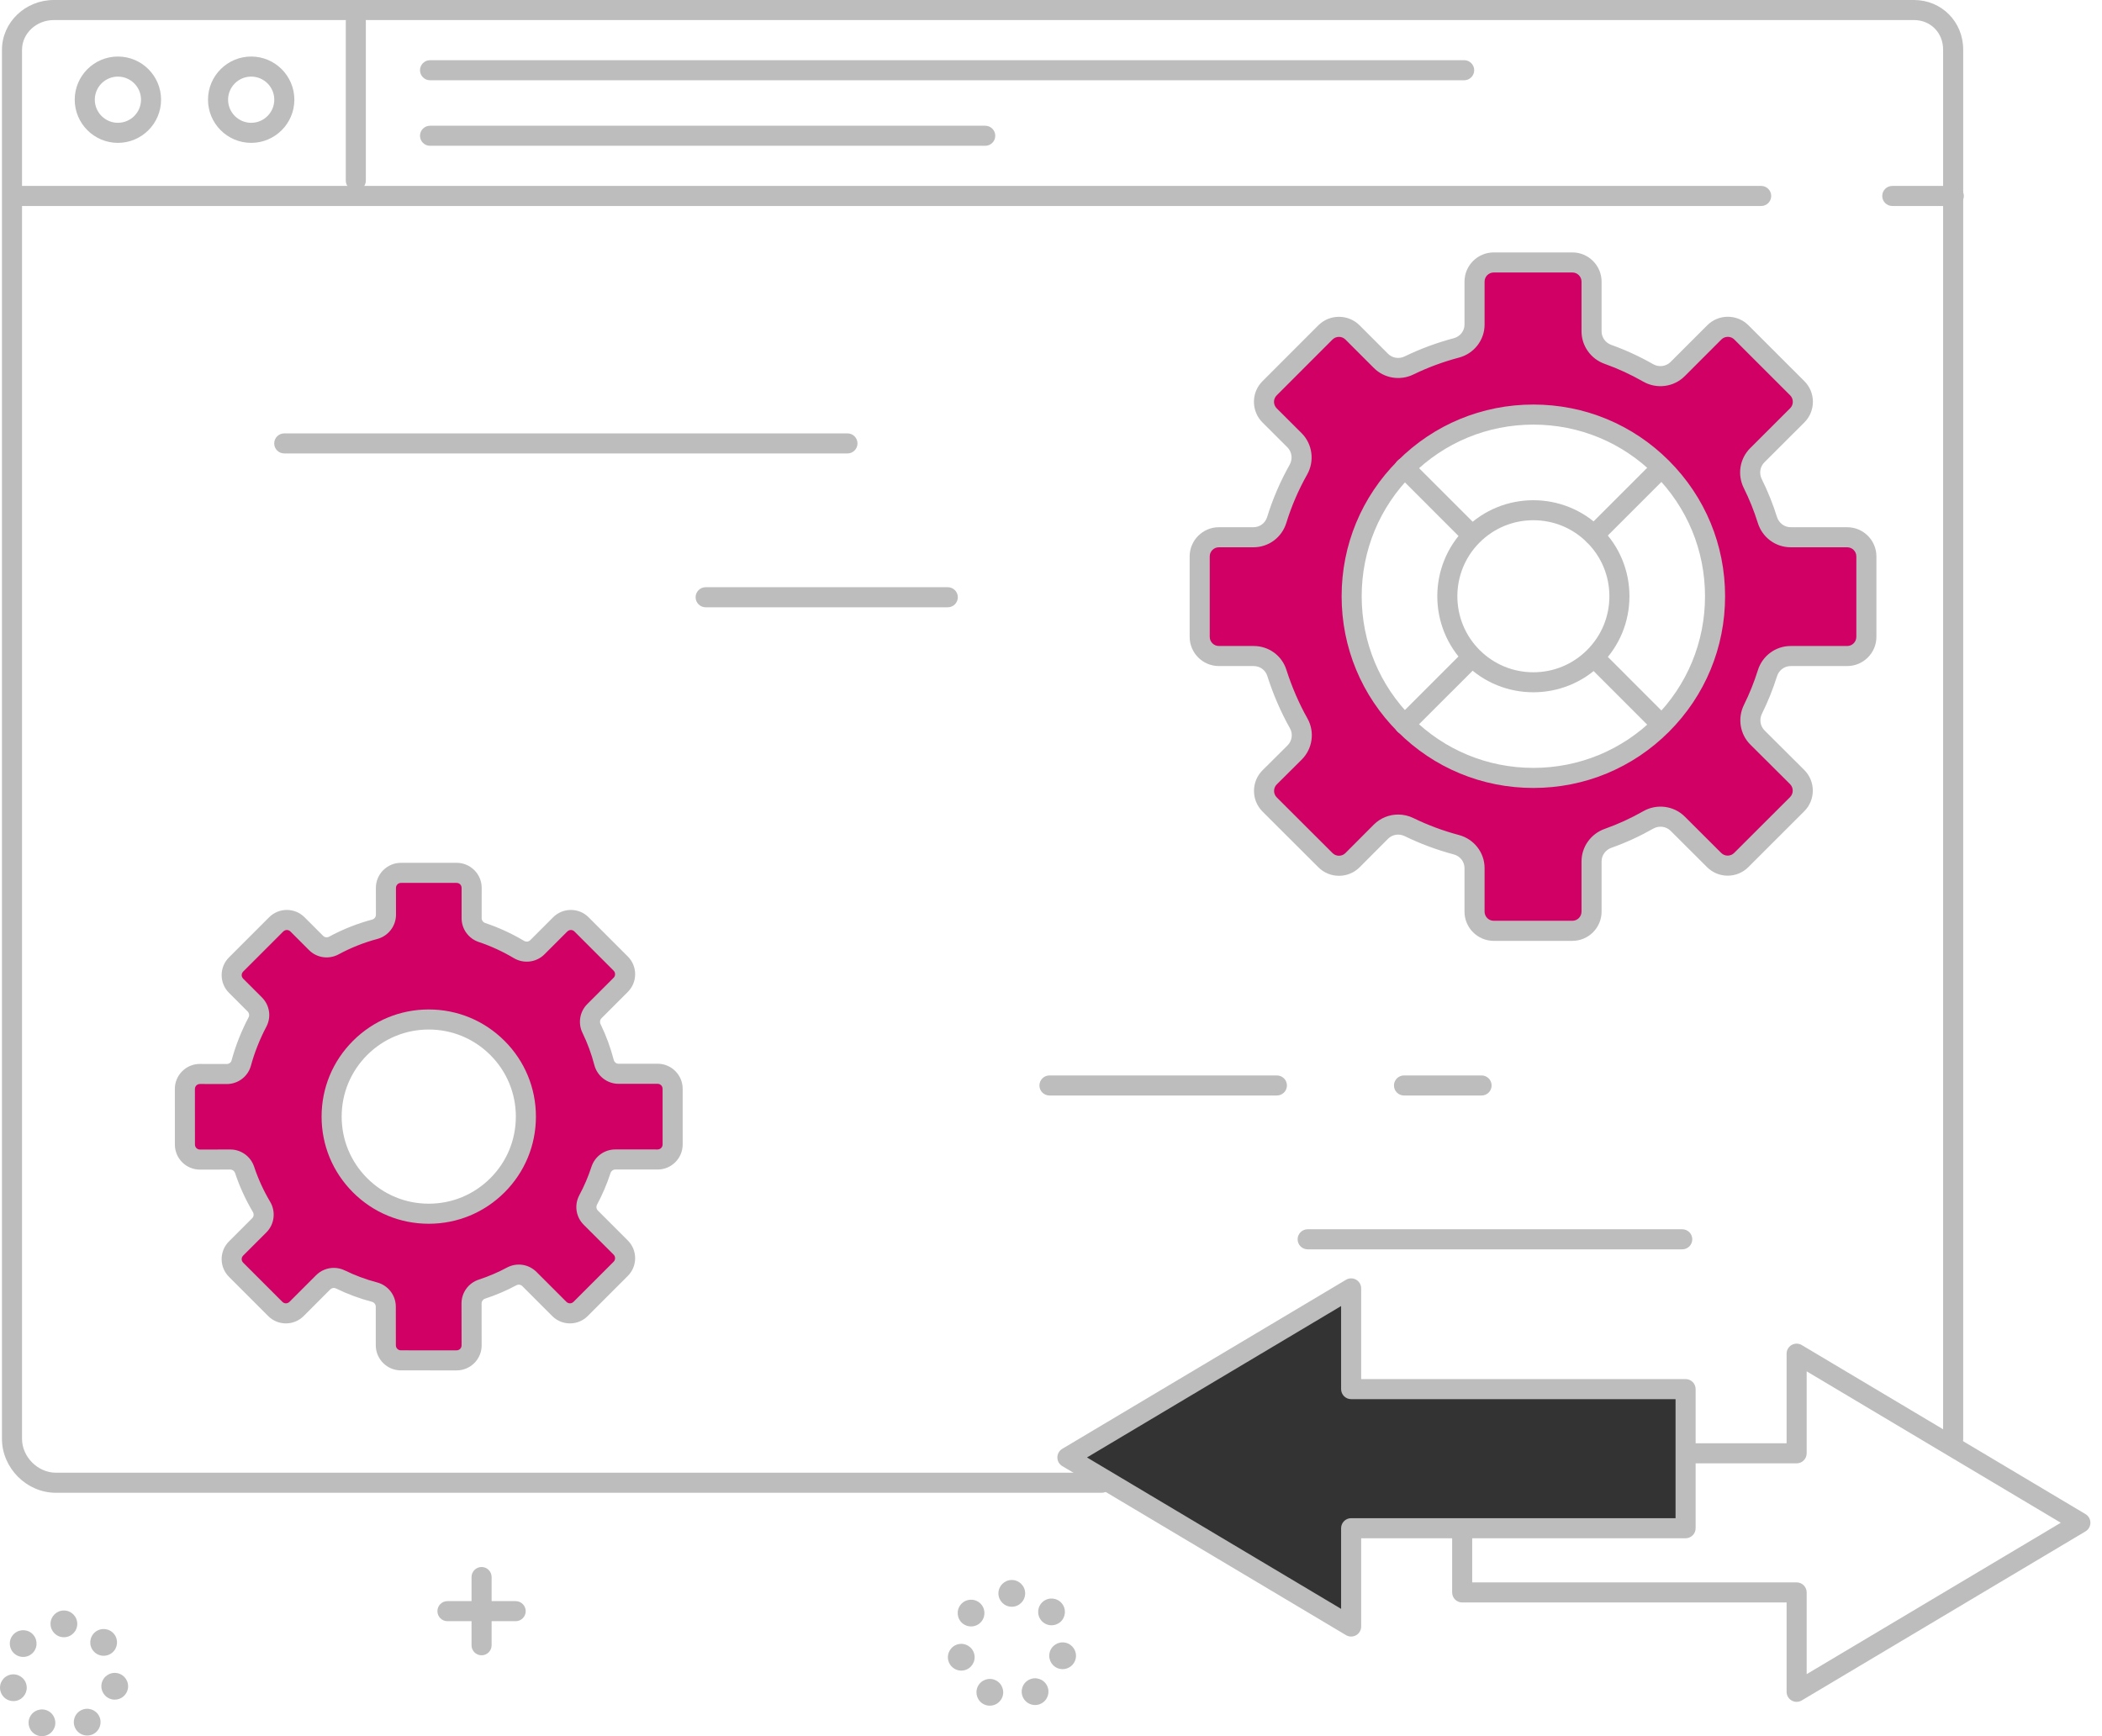<svg width="138" height="114" viewBox="0 0 138 114" fill="none" xmlns="http://www.w3.org/2000/svg">
<path fill-rule="evenodd" clip-rule="evenodd" d="M109.103 47.585C104.444 52.244 96.891 52.244 92.233 47.585C87.575 42.927 87.575 35.374 92.233 30.716C96.891 26.057 104.444 26.057 109.103 30.716C113.761 35.374 113.761 42.927 109.103 47.585ZM121.273 35.307H117.564C116.859 35.307 116.244 34.828 116.034 34.156C115.775 33.326 115.453 32.522 115.072 31.755C114.765 31.136 114.88 30.387 115.368 29.899L117.993 27.275C118.485 26.783 118.485 25.984 117.993 25.492L114.327 21.827C113.836 21.335 113.037 21.335 112.545 21.828L110.142 24.233C109.629 24.747 108.837 24.845 108.207 24.484C107.371 24.007 106.486 23.599 105.559 23.269C104.917 23.04 104.47 22.44 104.47 21.757V18.493C104.47 17.797 103.926 17.215 103.23 17.215H98.067C97.371 17.215 96.829 17.797 96.829 18.493V21.317C96.829 22.038 96.325 22.66 95.628 22.844C94.554 23.128 93.5 23.516 92.509 23.997C91.891 24.298 91.15 24.181 90.664 23.696L88.799 21.83C88.307 21.337 87.509 21.337 87.016 21.829L83.353 25.494C82.86 25.987 82.861 26.785 83.353 27.277L84.987 28.907C85.5 29.418 85.599 30.206 85.243 30.837C84.658 31.875 84.179 32.998 83.821 34.156C83.614 34.829 82.996 35.307 82.292 35.307H80.023C79.327 35.307 78.736 35.84 78.736 36.536V41.816C78.736 42.512 79.327 43.036 80.023 43.036H82.308C83 43.036 83.617 43.499 83.827 44.158C84.189 45.293 84.674 46.439 85.266 47.496C85.616 48.118 85.501 48.904 84.995 49.407L83.359 51.037C82.863 51.529 82.864 52.33 83.357 52.822L87.018 56.479C87.51 56.971 88.309 56.97 88.801 56.477L90.662 54.61C91.147 54.122 91.889 54.006 92.507 54.309C93.497 54.792 94.555 55.181 95.628 55.466C96.326 55.652 96.829 56.274 96.829 56.996V59.859C96.829 60.555 97.371 61.129 98.067 61.129H103.23C103.926 61.129 104.47 60.555 104.47 59.859V56.56C104.47 55.876 104.918 55.275 105.562 55.047C106.49 54.719 107.375 54.312 108.209 53.836C108.839 53.478 109.63 53.575 110.143 54.086L112.536 56.472C113.028 56.963 113.825 56.963 114.317 56.472L117.986 52.805C118.48 52.312 118.479 51.513 117.985 51.021L115.383 48.428C114.894 47.94 114.779 47.195 115.085 46.575C115.46 45.818 115.778 45.014 116.034 44.193C116.245 43.52 116.86 43.036 117.564 43.036H121.273C121.969 43.036 122.563 42.512 122.563 41.816V36.536C122.563 35.84 121.969 35.307 121.273 35.307Z" fill="#D10065"/>
<path fill-rule="evenodd" clip-rule="evenodd" d="M88.661 84.597L70.033 95.698L88.661 106.8V100.389H110.618V91.255H88.661V84.597Z" fill="#333333"/>
<path fill-rule="evenodd" clip-rule="evenodd" d="M32.658 77.827C30.168 80.317 26.131 80.317 23.641 77.827C21.151 75.338 21.151 71.3 23.641 68.81C26.131 66.319 30.168 66.319 32.658 68.81C35.148 71.3 35.148 75.338 32.658 77.827ZM43.173 70.504L40.614 70.506C40.162 70.506 39.772 70.199 39.658 69.762C39.459 69.001 39.19 68.259 38.836 67.534C38.65 67.153 38.721 66.697 39.022 66.396L40.753 64.665C41.138 64.28 41.138 63.655 40.753 63.27L38.178 60.695C37.793 60.31 37.168 60.31 36.783 60.695L35.28 62.197C34.959 62.52 34.461 62.576 34.07 62.343C33.302 61.886 32.483 61.511 31.645 61.229C31.24 61.094 30.965 60.718 30.965 60.292L30.966 58.3C30.967 57.755 30.525 57.313 29.98 57.313H26.325C25.779 57.314 25.338 57.756 25.338 58.301L25.34 60.061C25.341 60.511 25.036 60.901 24.602 61.017C23.678 61.264 22.777 61.62 21.921 62.084C21.536 62.292 21.06 62.225 20.751 61.916L19.53 60.695C19.145 60.31 18.52 60.31 18.135 60.695L15.5 63.33C15.114 63.715 15.114 64.34 15.5 64.725L16.728 65.953C17.032 66.257 17.107 66.724 16.906 67.104C16.462 67.945 16.092 68.865 15.84 69.801C15.724 70.229 15.33 70.523 14.887 70.522L13.127 70.517C12.581 70.516 12.138 70.958 12.139 71.505L12.141 75.153C12.142 75.698 12.585 76.14 13.129 76.139L15.12 76.136C15.548 76.135 15.925 76.411 16.06 76.817C16.34 77.657 16.715 78.477 17.17 79.245C17.401 79.636 17.345 80.132 17.024 80.454L15.5 81.977C15.114 82.363 15.114 82.987 15.5 83.373L18.075 85.948C18.46 86.333 19.085 86.333 19.47 85.948L21.22 84.198C21.519 83.899 21.974 83.824 22.352 84.011C23.079 84.367 23.825 84.64 24.587 84.841C25.022 84.955 25.329 85.345 25.329 85.795L25.331 88.337C25.332 88.881 25.774 89.322 26.318 89.323L29.978 89.323C30.523 89.324 30.966 88.881 30.964 88.335L30.96 85.585C30.959 85.156 31.237 84.778 31.646 84.644C32.31 84.427 32.957 84.154 33.586 83.816C33.972 83.608 34.447 83.672 34.757 83.983L36.722 85.948C37.108 86.333 37.732 86.333 38.118 85.948L40.753 83.313C41.138 82.928 41.138 82.303 40.753 81.918L38.788 79.952C38.478 79.642 38.412 79.167 38.62 78.781C38.961 78.147 39.239 77.492 39.457 76.819C39.591 76.411 39.968 76.132 40.398 76.132L43.174 76.133C43.719 76.134 44.161 75.691 44.161 75.147L44.16 71.491C44.16 70.946 43.718 70.504 43.173 70.504Z" fill="#D10065"/>
<path fill-rule="evenodd" clip-rule="evenodd" d="M117.952 111.745C117.84 111.745 117.728 111.717 117.627 111.659C117.421 111.543 117.293 111.324 117.293 111.087V105.22H95.995C95.631 105.22 95.336 104.925 95.336 104.561V100.565C95.336 100.201 95.631 99.906 95.995 99.906C96.358 99.906 96.653 100.201 96.653 100.565V103.902H117.952C118.316 103.902 118.611 104.197 118.611 104.561V109.927L135.294 99.986L118.611 90.044V95.427C118.611 95.79 118.316 96.085 117.952 96.085H110.969C110.606 96.085 110.311 95.79 110.311 95.427C110.311 95.063 110.606 94.768 110.969 94.768H117.293V88.884C117.293 88.647 117.421 88.428 117.627 88.312C117.833 88.195 118.086 88.197 118.289 88.319L136.918 99.419C137.117 99.539 137.239 99.753 137.239 99.986C137.239 100.218 137.117 100.433 136.918 100.552L118.289 111.652C118.186 111.715 118.069 111.745 117.952 111.745Z" fill="#BDBDBD"/>
<path fill-rule="evenodd" clip-rule="evenodd" d="M71.363 95.698L88.046 105.64V100.345C88.046 99.981 88.341 99.686 88.704 99.686H110.003V91.87H88.704C88.341 91.87 88.046 91.575 88.046 91.211V85.757L71.363 95.698ZM88.704 107.458C88.588 107.458 88.472 107.428 88.367 107.365L69.739 96.265C69.54 96.145 69.418 95.931 69.418 95.698C69.418 95.466 69.54 95.251 69.739 95.132L88.367 84.032C88.571 83.91 88.824 83.907 89.03 84.025C89.236 84.141 89.363 84.36 89.363 84.597V90.552H110.662C111.025 90.552 111.321 90.847 111.321 91.211V100.345C111.321 100.709 111.025 101.004 110.662 101.004H89.363V106.8C89.363 107.037 89.236 107.256 89.03 107.372C88.929 107.429 88.817 107.458 88.704 107.458Z" fill="#BDBDBD"/>
<path fill-rule="evenodd" clip-rule="evenodd" d="M72.325 98.018H3.669C1.75 98.018 0.129 96.395 0.129 94.475V3.274C0.129 1.469 1.657 0 3.535 0H125.655C127.467 0 128.887 1.429 128.887 3.254V94.504C128.887 94.868 128.592 95.163 128.228 95.163C127.865 95.163 127.569 94.868 127.569 94.504V3.254C127.569 2.15 126.746 1.317 125.655 1.317H3.535C2.383 1.317 1.446 2.195 1.446 3.274V94.475C1.446 95.66 2.485 96.7 3.669 96.7H72.325C72.688 96.7 72.983 96.995 72.983 97.359C72.983 97.723 72.688 98.018 72.325 98.018Z" fill="#BDBDBD"/>
<path fill-rule="evenodd" clip-rule="evenodd" d="M115.624 13.526H1.006C0.643 13.526 0.348 13.231 0.348 12.867C0.348 12.503 0.643 12.208 1.006 12.208H115.624C115.988 12.208 116.283 12.503 116.283 12.867C116.283 13.231 115.988 13.526 115.624 13.526Z" fill="#BDBDBD"/>
<path fill-rule="evenodd" clip-rule="evenodd" d="M23.36 12.516C22.996 12.516 22.701 12.221 22.701 11.857V1.405C22.701 1.042 22.996 0.747 23.36 0.747C23.724 0.747 24.019 1.042 24.019 1.405V11.857C24.019 12.221 23.724 12.516 23.36 12.516Z" fill="#BDBDBD"/>
<path fill-rule="evenodd" clip-rule="evenodd" d="M7.741 5.03C6.904 5.03 6.224 5.71 6.224 6.546C6.224 7.383 6.904 8.063 7.741 8.063C8.577 8.063 9.258 7.383 9.258 6.546C9.258 5.71 8.577 5.03 7.741 5.03ZM7.741 9.381C6.178 9.381 4.906 8.109 4.906 6.546C4.906 4.984 6.178 3.712 7.741 3.712C9.304 3.712 10.575 4.984 10.575 6.546C10.575 8.109 9.304 9.381 7.741 9.381Z" fill="#BDBDBD"/>
<path fill-rule="evenodd" clip-rule="evenodd" d="M16.491 5.03C15.654 5.03 14.974 5.71 14.974 6.546C14.974 7.383 15.654 8.063 16.491 8.063C17.328 8.063 18.007 7.383 18.007 6.546C18.007 5.71 17.328 5.03 16.491 5.03ZM16.491 9.381C14.928 9.381 13.656 8.109 13.656 6.546C13.656 4.984 14.928 3.712 16.491 3.712C18.054 3.712 19.325 4.984 19.325 6.546C19.325 8.109 18.054 9.381 16.491 9.381Z" fill="#BDBDBD"/>
<path fill-rule="evenodd" clip-rule="evenodd" d="M96.125 5.27H28.233C27.869 5.27 27.574 4.975 27.574 4.611C27.574 4.247 27.869 3.952 28.233 3.952H96.125C96.489 3.952 96.784 4.247 96.784 4.611C96.784 4.975 96.489 5.27 96.125 5.27Z" fill="#BDBDBD"/>
<path fill-rule="evenodd" clip-rule="evenodd" d="M64.682 9.573H28.233C27.869 9.573 27.574 9.278 27.574 8.915C27.574 8.551 27.869 8.256 28.233 8.256H64.682C65.046 8.256 65.341 8.551 65.341 8.915C65.341 9.278 65.046 9.573 64.682 9.573Z" fill="#BDBDBD"/>
<path fill-rule="evenodd" clip-rule="evenodd" d="M128.271 13.526H124.231C123.867 13.526 123.572 13.231 123.572 12.867C123.572 12.503 123.867 12.208 124.231 12.208H128.271C128.635 12.208 128.93 12.503 128.93 12.867C128.93 13.231 128.635 13.526 128.271 13.526Z" fill="#BDBDBD"/>
<path fill-rule="evenodd" clip-rule="evenodd" d="M28.148 67.6C26.621 67.6 25.185 68.195 24.105 69.275C23.025 70.355 22.431 71.791 22.431 73.318C22.431 74.846 23.025 76.282 24.105 77.361C25.185 78.441 26.621 79.036 28.148 79.036C29.676 79.036 31.111 78.441 32.191 77.361C33.272 76.282 33.866 74.846 33.866 73.318C33.866 71.791 33.272 70.355 32.191 69.275C31.111 68.195 29.676 67.6 28.148 67.6ZM28.148 80.353C26.269 80.353 24.503 79.622 23.174 78.293C21.845 76.964 21.113 75.198 21.113 73.318C21.113 71.439 21.845 69.672 23.174 68.344C24.503 67.015 26.269 66.283 28.148 66.283C30.027 66.283 31.794 67.015 33.123 68.344C34.452 69.672 35.184 71.439 35.184 73.318C35.184 75.198 34.452 76.964 33.123 78.293C31.794 79.622 30.027 80.353 28.148 80.353Z" fill="#BDBDBD"/>
<path fill-rule="evenodd" clip-rule="evenodd" d="M21.916 83.25C22.162 83.25 22.41 83.305 22.641 83.419C23.31 83.747 24.021 84.011 24.752 84.204C25.479 84.394 25.985 85.049 25.986 85.794L25.989 88.336C25.99 88.516 26.136 88.664 26.317 88.664L29.976 88.665C30.095 88.665 30.172 88.605 30.208 88.569C30.244 88.533 30.305 88.455 30.304 88.336L30.299 85.586C30.298 84.872 30.756 84.242 31.439 84.019C32.081 83.809 32.697 83.545 33.273 83.235C33.921 82.886 34.704 83 35.221 83.517L37.187 85.482C37.27 85.565 37.368 85.578 37.419 85.578C37.469 85.578 37.567 85.565 37.651 85.482L40.286 82.847C40.413 82.72 40.413 82.511 40.286 82.383L38.32 80.418C37.803 79.9 37.689 79.118 38.038 78.469C38.353 77.884 38.62 77.26 38.829 76.615C39.053 75.932 39.681 75.474 40.395 75.474C40.396 75.474 40.396 75.474 40.396 75.474L43.173 75.475C43.291 75.475 43.368 75.415 43.404 75.379C43.441 75.343 43.501 75.265 43.501 75.147L43.5 71.491C43.5 71.373 43.44 71.296 43.404 71.26C43.368 71.224 43.29 71.163 43.172 71.163L40.613 71.165H40.612C39.864 71.165 39.209 70.656 39.019 69.929C38.828 69.195 38.566 68.486 38.243 67.823C37.933 67.188 38.057 66.427 38.554 65.931L40.286 64.2C40.413 64.072 40.413 63.864 40.286 63.735L37.711 61.161C37.627 61.078 37.529 61.065 37.479 61.065C37.428 61.065 37.33 61.078 37.247 61.161L35.744 62.664C35.212 63.196 34.384 63.297 33.732 62.91C33 62.475 32.227 62.119 31.434 61.854C30.758 61.628 30.305 61 30.305 60.291L30.305 58.3C30.306 58.182 30.246 58.104 30.21 58.068C30.174 58.032 30.097 57.972 29.978 57.972H26.323C26.205 57.972 26.127 58.032 26.092 58.069C26.056 58.105 25.995 58.183 25.995 58.3L25.998 60.06C25.998 60.805 25.494 61.46 24.771 61.654C23.89 61.889 23.036 62.228 22.233 62.663C21.586 63.013 20.802 62.9 20.284 62.382L19.064 61.161C18.979 61.078 18.882 61.065 18.831 61.065C18.781 61.065 18.683 61.078 18.599 61.161L15.964 63.796C15.88 63.879 15.868 63.977 15.868 64.028C15.868 64.079 15.88 64.176 15.964 64.26L17.192 65.487C17.706 66.001 17.824 66.774 17.488 67.412C17.057 68.229 16.706 69.114 16.474 69.973C16.282 70.684 15.63 71.18 14.888 71.18C14.886 71.18 14.884 71.18 14.884 71.18L13.124 71.176H13.124C13.006 71.176 12.928 71.236 12.892 71.272C12.856 71.308 12.796 71.386 12.796 71.505L12.799 75.153C12.799 75.271 12.859 75.349 12.895 75.385C12.931 75.421 13.008 75.481 13.127 75.481L15.118 75.477C15.119 75.477 15.12 75.477 15.121 75.477C15.83 75.477 16.459 75.932 16.684 76.609C16.948 77.403 17.302 78.177 17.735 78.909C18.122 79.561 18.02 80.388 17.489 80.92L15.964 82.444C15.88 82.527 15.868 82.625 15.868 82.676C15.868 82.726 15.88 82.824 15.964 82.907L18.539 85.482C18.622 85.565 18.72 85.578 18.771 85.578C18.822 85.578 18.919 85.565 19.003 85.482L20.753 83.732C21.069 83.416 21.489 83.25 21.916 83.25ZM29.976 89.982C29.976 89.982 29.976 89.982 29.975 89.982L26.316 89.981C25.411 89.98 24.673 89.243 24.671 88.337L24.669 85.796C24.669 85.648 24.565 85.517 24.418 85.478C23.602 85.263 22.808 84.969 22.06 84.602C21.934 84.539 21.784 84.565 21.684 84.663L19.935 86.414C19.624 86.725 19.21 86.896 18.771 86.896C18.332 86.896 17.918 86.725 17.607 86.414L15.033 83.838C14.722 83.528 14.551 83.115 14.551 82.676C14.551 82.236 14.722 81.823 15.033 81.512L16.557 79.988C16.663 79.882 16.681 79.715 16.602 79.581C16.12 78.768 15.727 77.908 15.434 77.025C15.388 76.887 15.262 76.795 15.121 76.795L13.13 76.798C13.129 76.798 13.128 76.798 13.127 76.798C12.688 76.798 12.275 76.628 11.964 76.318C11.653 76.007 11.482 75.594 11.481 75.154L11.479 71.505C11.478 71.065 11.649 70.651 11.961 70.34C12.272 70.029 12.684 69.859 13.124 69.859C13.125 69.859 13.126 69.859 13.128 69.859L14.887 69.863H14.888C15.036 69.863 15.165 69.767 15.203 69.629C15.459 68.677 15.846 67.698 16.322 66.796C16.386 66.675 16.361 66.519 16.261 66.419L15.033 65.191C14.722 64.88 14.551 64.467 14.551 64.028C14.551 63.589 14.722 63.175 15.033 62.864L17.668 60.229C17.979 59.918 18.392 59.748 18.831 59.748C19.271 59.748 19.683 59.918 19.994 60.229L21.215 61.45C21.319 61.553 21.475 61.575 21.606 61.504C22.499 61.02 23.451 60.643 24.431 60.381C24.577 60.342 24.68 60.211 24.68 60.062L24.677 58.302C24.677 57.863 24.848 57.449 25.159 57.138C25.47 56.827 25.883 56.655 26.323 56.654H29.978C30.418 56.654 30.831 56.826 31.142 57.137C31.453 57.447 31.624 57.861 31.623 58.3L31.622 60.292C31.622 60.433 31.714 60.558 31.851 60.605C32.734 60.9 33.593 61.294 34.405 61.777C34.539 61.857 34.707 61.838 34.813 61.732L36.315 60.229C36.626 59.918 37.039 59.748 37.479 59.748C37.919 59.748 38.331 59.918 38.642 60.229L41.217 62.804C41.859 63.445 41.859 64.49 41.217 65.131L39.486 66.863C39.386 66.961 39.363 67.115 39.427 67.245C39.789 67.986 40.08 68.778 40.294 69.596C40.332 69.744 40.463 69.847 40.612 69.847L43.171 69.846C43.172 69.846 43.172 69.846 43.172 69.846C43.612 69.846 44.025 70.017 44.336 70.328C44.646 70.639 44.818 71.051 44.818 71.491L44.819 75.147C44.819 75.586 44.647 76 44.336 76.311C44.025 76.622 43.613 76.792 43.173 76.792C43.173 76.792 43.173 76.792 43.172 76.792L40.395 76.791C40.253 76.791 40.128 76.884 40.082 77.024C39.847 77.743 39.551 78.44 39.198 79.093C39.127 79.226 39.149 79.384 39.252 79.487L41.217 81.451C41.859 82.093 41.859 83.137 41.217 83.779L38.582 86.414C38.272 86.725 37.858 86.896 37.419 86.896C36.979 86.896 36.566 86.725 36.255 86.414L34.291 84.449C34.188 84.345 34.029 84.324 33.897 84.395C33.253 84.742 32.564 85.037 31.85 85.27C31.71 85.316 31.617 85.442 31.617 85.585L31.621 88.335C31.622 88.775 31.452 89.188 31.14 89.5C30.83 89.811 30.416 89.982 29.976 89.982Z" fill="#BDBDBD"/>
<path fill-rule="evenodd" clip-rule="evenodd" d="M100.668 27.88C97.657 27.88 94.827 29.053 92.698 31.181C90.57 33.31 89.397 36.14 89.397 39.15C89.397 42.161 90.57 44.991 92.698 47.119C94.827 49.248 97.657 50.42 100.668 50.42C103.678 50.42 106.508 49.248 108.636 47.119C110.766 44.991 111.937 42.161 111.937 39.15C111.937 36.14 110.766 33.31 108.636 31.181C106.508 29.053 103.678 27.88 100.668 27.88ZM100.668 51.738C97.306 51.738 94.145 50.428 91.767 48.051C89.39 45.673 88.08 42.513 88.08 39.15C88.08 35.788 89.39 32.627 91.767 30.25C94.145 27.872 97.306 26.563 100.668 26.563C104.03 26.563 107.191 27.872 109.568 30.25C111.946 32.627 113.255 35.788 113.255 39.15C113.255 42.513 111.946 45.673 109.568 48.051C107.191 50.428 104.03 51.738 100.668 51.738Z" fill="#BDBDBD"/>
<path fill-rule="evenodd" clip-rule="evenodd" d="M91.792 53.484C92.132 53.484 92.474 53.56 92.795 53.717C93.743 54.179 94.749 54.554 95.784 54.829C96.773 55.093 97.465 55.983 97.465 56.996V59.859C97.465 60.19 97.734 60.46 98.066 60.46H103.229C103.56 60.46 103.83 60.19 103.83 59.859V56.56C103.83 55.606 104.441 54.748 105.35 54.426C106.221 54.118 107.074 53.727 107.886 53.264C108.774 52.758 109.893 52.905 110.61 53.62L113.001 56.006C113.235 56.24 113.616 56.24 113.85 56.005L117.521 52.339C117.634 52.225 117.696 52.074 117.696 51.913C117.696 51.753 117.634 51.602 117.52 51.487L114.917 48.895C114.23 48.21 114.06 47.16 114.494 46.283C114.859 45.544 115.165 44.782 115.404 44.016C115.702 43.06 116.57 42.417 117.563 42.417H121.272C121.603 42.417 121.872 42.147 121.872 41.816V36.536C121.872 36.205 121.603 35.935 121.272 35.935H117.563C116.569 35.935 115.702 35.293 115.404 34.336C115.16 33.558 114.851 32.785 114.481 32.04C114.046 31.164 114.215 30.115 114.901 29.429L117.526 26.807C117.64 26.694 117.702 26.543 117.702 26.382C117.702 26.221 117.64 26.07 117.526 25.957L113.861 22.293C113.747 22.179 113.596 22.117 113.436 22.117C113.275 22.117 113.124 22.179 113.01 22.293L110.606 24.699C109.889 25.417 108.767 25.564 107.878 25.056C107.062 24.589 106.211 24.197 105.346 23.89C104.439 23.567 103.83 22.71 103.83 21.757V18.493C103.83 18.161 103.56 17.892 103.229 17.892H98.066C97.734 17.892 97.465 18.161 97.465 18.493V21.317C97.465 22.329 96.773 23.219 95.784 23.481C94.747 23.755 93.74 24.128 92.79 24.59C91.917 25.014 90.875 24.842 90.195 24.161L88.33 22.295C88.217 22.182 88.066 22.119 87.905 22.119C87.745 22.119 87.594 22.182 87.48 22.295L83.817 25.96C83.703 26.074 83.64 26.225 83.64 26.385C83.64 26.546 83.704 26.697 83.817 26.811L85.451 28.44C86.167 29.154 86.317 30.273 85.815 31.161C85.249 32.164 84.79 33.232 84.449 34.335C84.153 35.292 83.286 35.935 82.29 35.935H80.022C79.691 35.935 79.421 36.205 79.421 36.536V41.816C79.421 42.147 79.691 42.417 80.022 42.417H82.306C83.293 42.417 84.156 43.044 84.453 43.977C84.813 45.106 85.279 46.184 85.84 47.183C86.331 48.059 86.173 49.167 85.458 49.878L83.821 51.506C83.707 51.62 83.645 51.771 83.645 51.932C83.644 52.093 83.707 52.244 83.821 52.358L87.482 56.013C87.595 56.127 87.746 56.189 87.907 56.189C87.907 56.189 87.907 56.189 87.908 56.189C88.069 56.188 88.219 56.126 88.332 56.011L90.193 54.145C90.625 53.712 91.203 53.484 91.792 53.484ZM103.229 61.778H98.066C97.007 61.778 96.147 60.917 96.147 59.859V56.996C96.147 56.58 95.858 56.213 95.445 56.103C94.328 55.805 93.242 55.401 92.217 54.901C91.848 54.72 91.41 54.791 91.127 55.075L89.266 56.942C88.904 57.305 88.422 57.505 87.909 57.506C87.908 57.506 87.908 57.506 87.907 57.506C87.395 57.506 86.914 57.307 86.551 56.945L82.89 53.291C82.527 52.927 82.326 52.445 82.327 51.931C82.327 51.417 82.528 50.934 82.893 50.572L84.529 48.945C84.827 48.648 84.894 48.189 84.691 47.828C84.087 46.752 83.585 45.591 83.198 44.378C83.076 43.993 82.717 43.734 82.306 43.734H80.022C78.964 43.734 78.103 42.874 78.103 41.816V36.536C78.103 35.478 78.964 34.618 80.022 34.618H82.29C82.705 34.618 83.067 34.348 83.191 33.946C83.559 32.754 84.056 31.599 84.668 30.514C84.88 30.139 84.819 29.67 84.521 29.373L82.887 27.743C82.524 27.381 82.324 26.899 82.323 26.386C82.323 25.873 82.522 25.391 82.885 25.029L86.548 21.364C86.911 21.001 87.392 20.802 87.905 20.802C88.418 20.802 88.9 21.002 89.262 21.364L91.127 23.23C91.41 23.513 91.847 23.584 92.214 23.405C93.241 22.906 94.328 22.503 95.446 22.207C95.859 22.098 96.147 21.732 96.147 21.317V18.493C96.147 17.435 97.007 16.574 98.066 16.574H103.229C104.286 16.574 105.147 17.435 105.147 18.493V21.757C105.147 22.154 105.404 22.512 105.788 22.648C106.725 22.982 107.648 23.407 108.532 23.912C108.906 24.126 109.376 24.067 109.675 23.768L112.079 21.362C112.44 20.999 112.923 20.799 113.435 20.799C113.436 20.799 113.436 20.799 113.436 20.799C113.948 20.799 114.43 20.999 114.792 21.361L118.458 25.025C118.82 25.387 119.02 25.869 119.02 26.382C119.02 26.895 118.82 27.377 118.457 27.739L115.832 30.361C115.547 30.646 115.478 31.086 115.661 31.455C116.061 32.262 116.398 33.099 116.662 33.944C116.787 34.347 117.149 34.618 117.563 34.618H121.272C122.33 34.618 123.19 35.478 123.19 36.536V41.816C123.19 42.874 122.33 43.734 121.272 43.734H117.563C117.15 43.734 116.788 44.005 116.662 44.409C116.402 45.24 116.07 46.067 115.674 46.867C115.492 47.236 115.561 47.676 115.847 47.961L118.45 50.555C118.813 50.916 119.014 51.399 119.014 51.913C119.014 52.425 118.814 52.908 118.451 53.27L114.781 56.937C114.035 57.684 112.818 57.685 112.071 56.938L109.679 54.553C109.381 54.255 108.912 54.196 108.539 54.409C107.659 54.91 106.734 55.334 105.79 55.668C105.405 55.804 105.147 56.163 105.147 56.56V59.859C105.147 60.917 104.286 61.778 103.229 61.778Z" fill="#BDBDBD"/>
<path fill-rule="evenodd" clip-rule="evenodd" d="M97.137 35.621C95.192 37.567 95.192 40.734 97.137 42.68C98.081 43.622 99.334 44.142 100.667 44.142C102.001 44.142 103.254 43.622 104.196 42.68C105.139 41.737 105.659 40.484 105.659 39.15C105.659 37.817 105.139 36.564 104.196 35.621C103.254 34.678 102.001 34.159 100.667 34.159C99.334 34.159 98.081 34.678 97.137 35.621ZM100.667 45.456C99.051 45.456 97.436 44.841 96.206 43.611C93.746 41.152 93.746 37.149 96.206 34.69C98.665 32.23 102.668 32.23 105.128 34.69C106.319 35.881 106.976 37.465 106.976 39.15C106.976 40.836 106.319 42.42 105.128 43.611C103.899 44.841 102.282 45.456 100.667 45.456Z" fill="#BDBDBD"/>
<path fill-rule="evenodd" clip-rule="evenodd" d="M96.431 35.598C96.263 35.598 96.094 35.533 95.966 35.405L91.746 31.184C91.488 30.927 91.488 30.51 91.746 30.253C92.003 29.996 92.419 29.996 92.677 30.253L96.897 34.473C97.154 34.73 97.154 35.147 96.897 35.405C96.769 35.533 96.6 35.598 96.431 35.598Z" fill="#BDBDBD"/>
<path fill-rule="evenodd" clip-rule="evenodd" d="M109.068 48.235C108.9 48.235 108.731 48.171 108.602 48.042L104.332 43.772C104.074 43.514 104.074 43.097 104.332 42.84C104.589 42.583 105.006 42.583 105.264 42.84L109.534 47.111C109.791 47.368 109.791 47.785 109.534 48.042C109.405 48.171 109.236 48.235 109.068 48.235Z" fill="#BDBDBD"/>
<path fill-rule="evenodd" clip-rule="evenodd" d="M104.647 35.798C104.478 35.798 104.31 35.734 104.181 35.606C103.924 35.348 103.924 34.931 104.181 34.674L108.602 30.253C108.859 29.996 109.277 29.996 109.534 30.253C109.791 30.51 109.791 30.927 109.534 31.184L105.113 35.606C104.984 35.734 104.816 35.798 104.647 35.798Z" fill="#BDBDBD"/>
<path fill-rule="evenodd" clip-rule="evenodd" d="M92.211 48.235C92.043 48.235 91.874 48.171 91.746 48.042C91.488 47.785 91.488 47.368 91.746 47.111L95.939 42.917C96.196 42.66 96.613 42.66 96.871 42.917C97.128 43.175 97.128 43.592 96.871 43.849L92.677 48.042C92.549 48.171 92.38 48.235 92.211 48.235Z" fill="#BDBDBD"/>
<path fill-rule="evenodd" clip-rule="evenodd" d="M55.637 29.774H18.661C18.297 29.774 18.002 29.479 18.002 29.116C18.002 28.752 18.297 28.457 18.661 28.457H55.637C56.001 28.457 56.296 28.752 56.296 29.116C56.296 29.479 56.001 29.774 55.637 29.774Z" fill="#BDBDBD"/>
<path fill-rule="evenodd" clip-rule="evenodd" d="M62.224 39.875H46.327C45.963 39.875 45.668 39.58 45.668 39.216C45.668 38.852 45.963 38.557 46.327 38.557H62.224C62.587 38.557 62.883 38.852 62.883 39.216C62.883 39.58 62.587 39.875 62.224 39.875Z" fill="#BDBDBD"/>
<path fill-rule="evenodd" clip-rule="evenodd" d="M110.442 82.033H85.85C85.487 82.033 85.191 81.738 85.191 81.374C85.191 81.01 85.487 80.715 85.85 80.715H110.442C110.806 80.715 111.101 81.01 111.101 81.374C111.101 81.738 110.806 82.033 110.442 82.033Z" fill="#BDBDBD"/>
<path fill-rule="evenodd" clip-rule="evenodd" d="M83.83 71.932H68.899C68.535 71.932 68.24 71.637 68.24 71.274C68.24 70.91 68.535 70.615 68.899 70.615H83.83C84.194 70.615 84.489 70.91 84.489 71.274C84.489 71.637 84.194 71.932 83.83 71.932Z" fill="#BDBDBD"/>
<path fill-rule="evenodd" clip-rule="evenodd" d="M97.268 71.932H92.174C91.811 71.932 91.516 71.637 91.516 71.274C91.516 70.91 91.811 70.615 92.174 70.615H97.268C97.632 70.615 97.927 70.91 97.927 71.274C97.927 71.637 97.632 71.932 97.268 71.932Z" fill="#BDBDBD"/>
<path fill-rule="evenodd" clip-rule="evenodd" d="M3.317 106.625C3.317 106.14 3.71 105.747 4.195 105.747C4.68 105.747 5.073 106.14 5.073 106.625C5.073 107.11 4.68 107.503 4.195 107.503C3.71 107.503 3.317 107.11 3.317 106.625ZM6.132 108.407C5.82 108.036 5.869 107.481 6.24 107.17C6.612 106.858 7.166 106.906 7.478 107.278C7.79 107.649 7.741 108.202 7.37 108.515C7.206 108.653 7.005 108.721 6.806 108.721C6.556 108.721 6.306 108.614 6.132 108.407ZM0.977 108.607C0.596 108.306 0.532 107.754 0.834 107.374C1.134 106.994 1.686 106.93 2.067 107.23C2.447 107.531 2.511 108.084 2.211 108.464C2.037 108.683 1.78 108.797 1.521 108.797C1.33 108.797 1.137 108.736 0.977 108.607ZM7.356 111.582C6.881 111.485 6.575 111.02 6.672 110.545C6.77 110.07 7.235 109.764 7.71 109.862C8.184 109.959 8.49 110.424 8.393 110.899C8.308 111.314 7.942 111.601 7.533 111.601C7.475 111.601 7.415 111.594 7.356 111.582ZM0.024 111.02C-0.088 110.548 0.205 110.075 0.676 109.963C1.149 109.853 1.621 110.144 1.733 110.617C1.844 111.088 1.552 111.562 1.08 111.673C1.012 111.689 0.944 111.697 0.877 111.697C0.48 111.697 0.119 111.425 0.024 111.02ZM4.94 113.473C4.722 113.04 4.896 112.512 5.33 112.294C5.762 112.076 6.291 112.25 6.509 112.683C6.727 113.117 6.552 113.645 6.119 113.863C5.993 113.927 5.857 113.957 5.725 113.957C5.403 113.957 5.094 113.78 4.94 113.473ZM2.383 113.917H2.382C1.943 113.712 1.753 113.189 1.959 112.75C2.164 112.31 2.687 112.12 3.126 112.326C3.565 112.532 3.756 113.054 3.55 113.493C3.401 113.813 3.084 114 2.754 114C2.629 114 2.502 113.974 2.383 113.917Z" fill="#BDBDBD"/>
<path fill-rule="evenodd" clip-rule="evenodd" d="M65.547 104.622C65.547 104.138 65.941 103.744 66.425 103.744C66.91 103.744 67.304 104.138 67.304 104.622C67.304 105.107 66.91 105.501 66.425 105.501C65.941 105.501 65.547 105.107 65.547 104.622ZM68.363 106.404C68.051 106.033 68.099 105.479 68.471 105.167C68.842 104.855 69.397 104.903 69.708 105.275C70.02 105.647 69.972 106.201 69.6 106.513C69.436 106.65 69.236 106.718 69.037 106.718C68.785 106.718 68.537 106.612 68.363 106.404ZM63.207 106.606C62.827 106.304 62.763 105.752 63.064 105.372C63.364 104.991 63.917 104.927 64.297 105.228C64.677 105.529 64.742 106.081 64.44 106.462C64.267 106.681 64.011 106.795 63.752 106.795C63.56 106.795 63.368 106.733 63.207 106.606ZM69.586 109.58C69.111 109.482 68.805 109.017 68.903 108.543C69 108.068 69.464 107.761 69.939 107.859C70.415 107.956 70.721 108.421 70.624 108.896C70.538 109.312 70.172 109.598 69.764 109.598C69.706 109.598 69.646 109.592 69.586 109.58ZM62.254 109.018C62.143 108.546 62.435 108.072 62.907 107.962C63.379 107.85 63.852 108.143 63.963 108.614C64.075 109.087 63.782 109.559 63.311 109.671C63.242 109.687 63.175 109.695 63.108 109.695C62.71 109.695 62.349 109.422 62.254 109.018ZM67.17 111.471C66.952 111.038 67.126 110.51 67.56 110.292C67.993 110.074 68.521 110.248 68.74 110.682C68.957 111.115 68.783 111.643 68.35 111.86C68.223 111.925 68.088 111.954 67.955 111.954C67.634 111.954 67.325 111.778 67.17 111.471ZM64.612 111.915C64.173 111.709 63.984 111.187 64.189 110.748C64.394 110.308 64.917 110.118 65.356 110.323C65.796 110.529 65.985 111.052 65.78 111.491C65.631 111.81 65.314 111.997 64.984 111.997C64.859 111.997 64.733 111.971 64.612 111.915Z" fill="#BDBDBD"/>
<path fill-rule="evenodd" clip-rule="evenodd" d="M31.616 108.689C31.252 108.689 30.957 108.394 30.957 108.03V103.551C30.957 103.187 31.252 102.892 31.616 102.892C31.979 102.892 32.275 103.187 32.275 103.551V108.03C32.275 108.394 31.979 108.689 31.616 108.689Z" fill="#BDBDBD"/>
<path fill-rule="evenodd" clip-rule="evenodd" d="M33.855 106.449H29.375C29.012 106.449 28.717 106.154 28.717 105.791C28.717 105.427 29.012 105.132 29.375 105.132H33.855C34.218 105.132 34.514 105.427 34.514 105.791C34.514 106.154 34.218 106.449 33.855 106.449Z" fill="#BDBDBD"/>
</svg>
